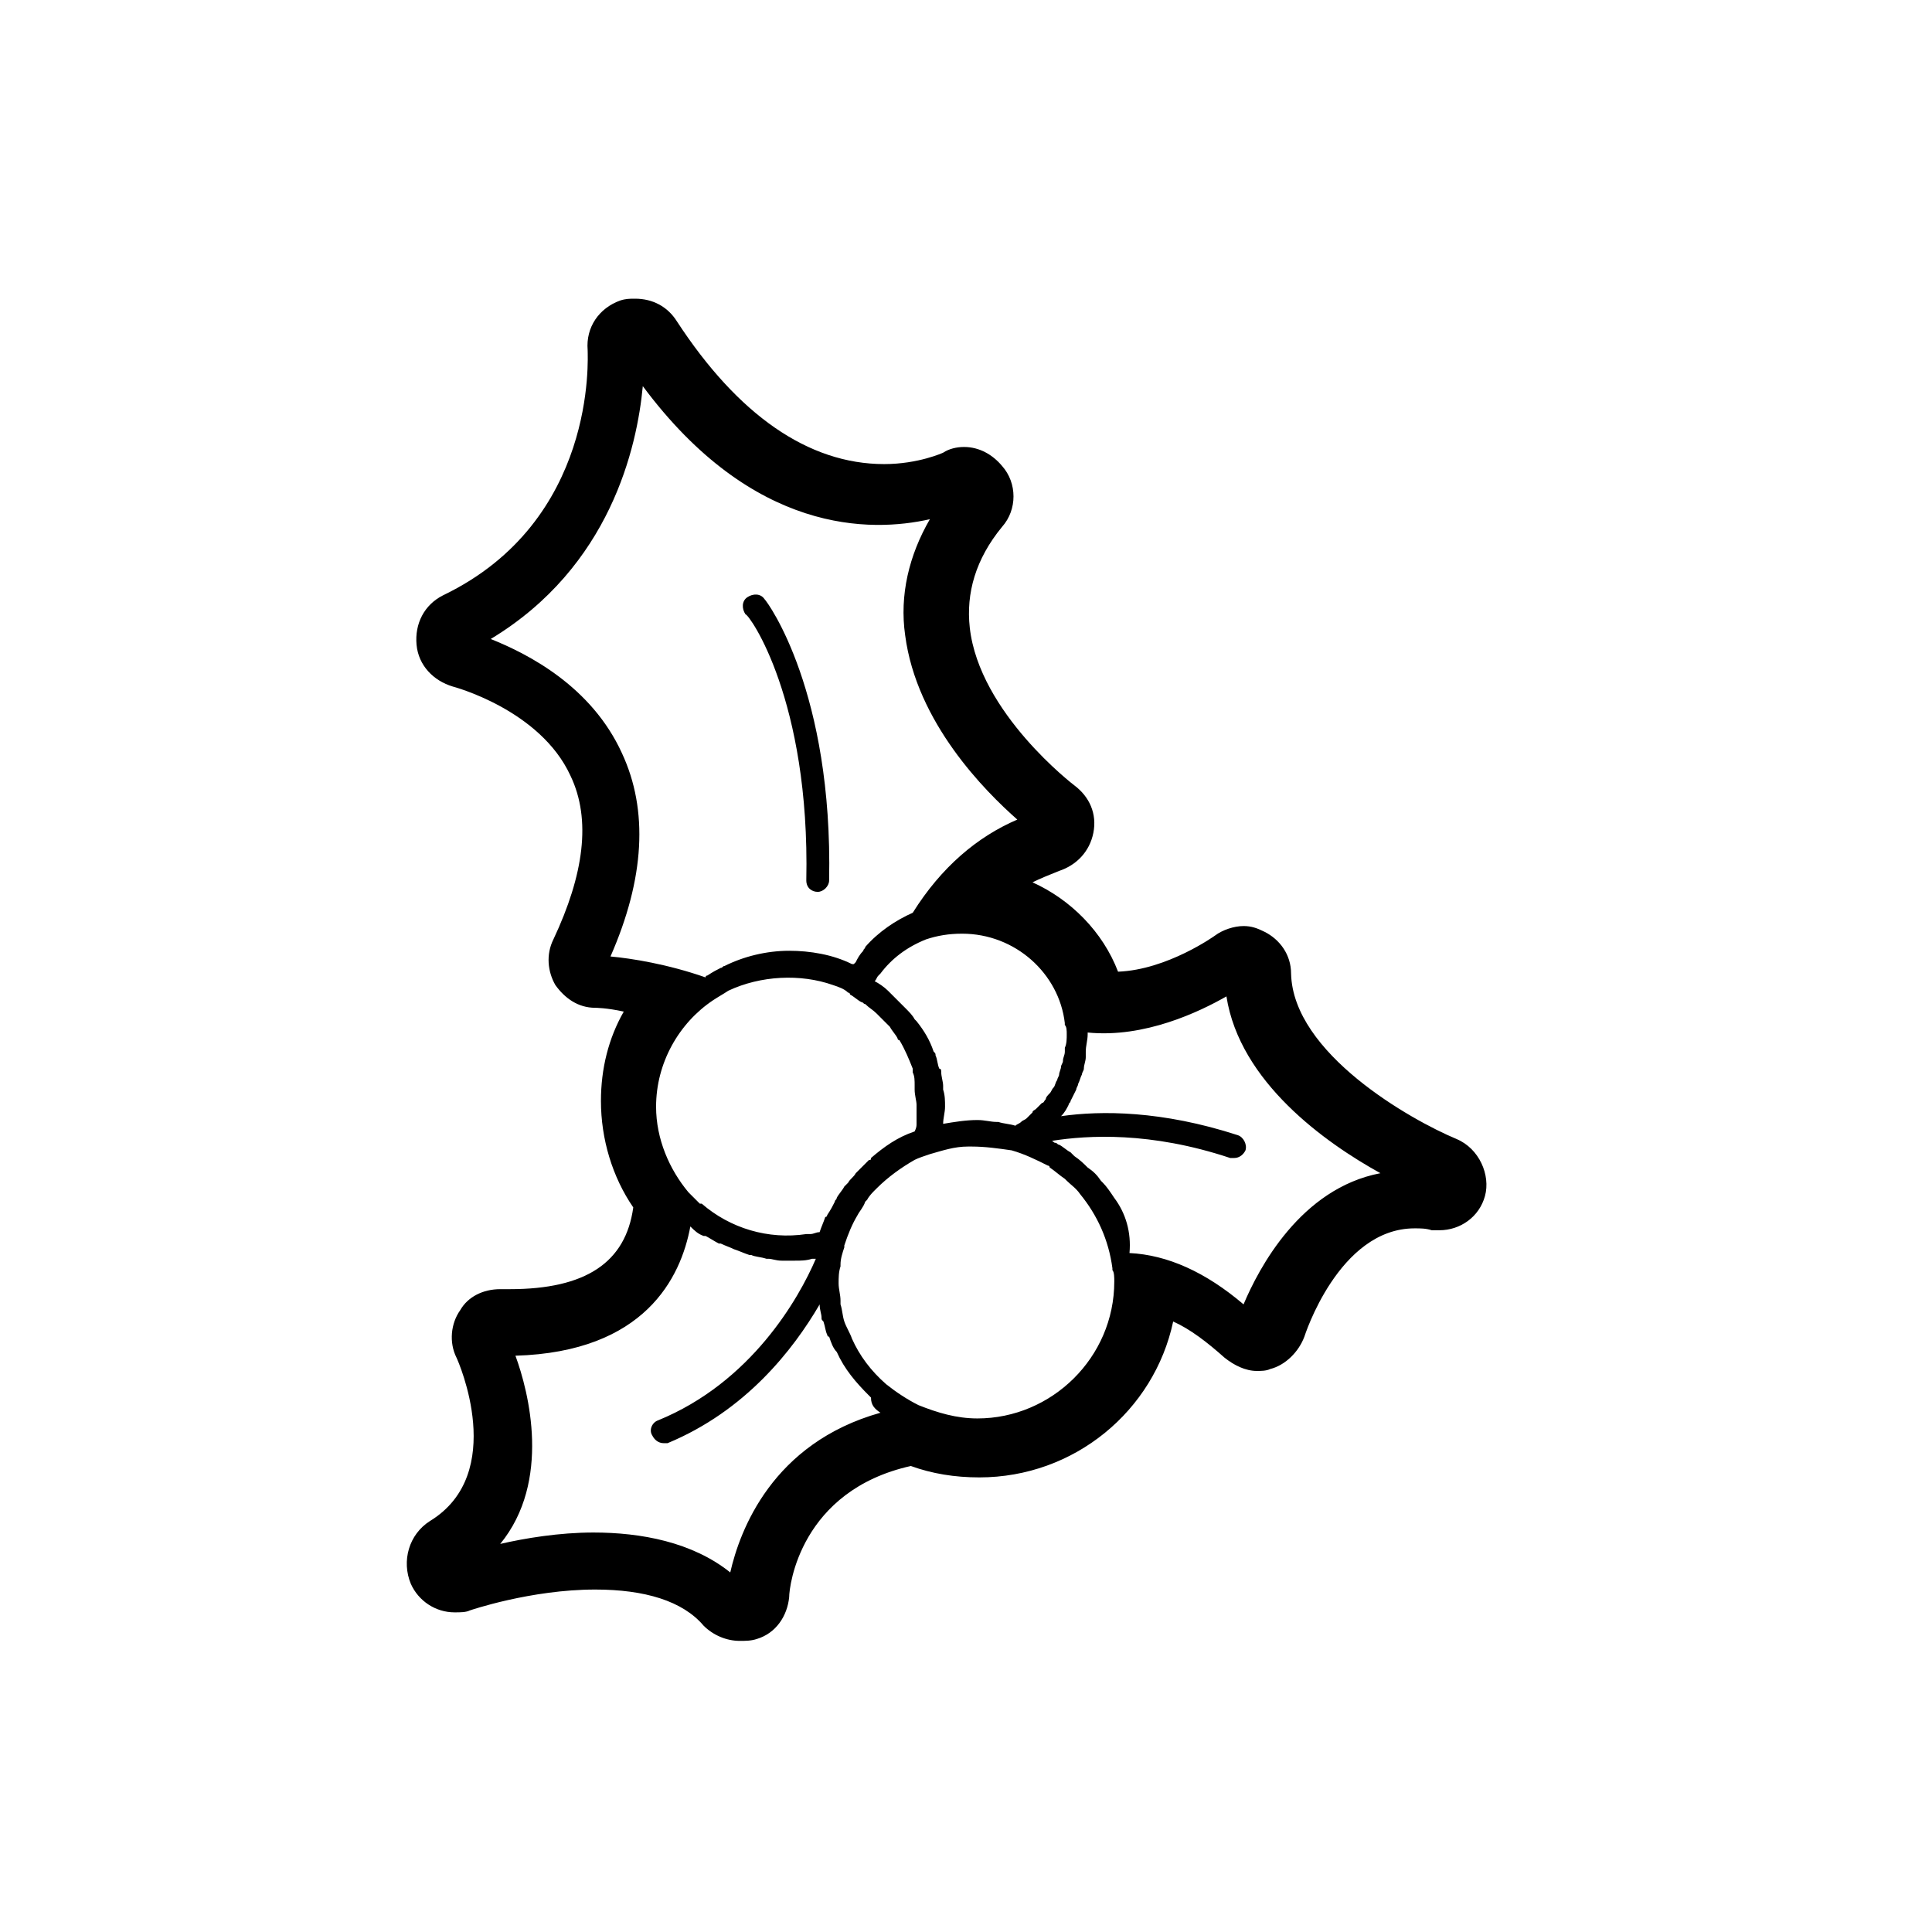 <?xml version="1.0" encoding="UTF-8"?>
<!-- Uploaded to: ICON Repo, www.iconrepo.com, Generator: ICON Repo Mixer Tools -->
<svg fill="#000000" width="800px" height="800px" version="1.1" viewBox="144 144 512 512" xmlns="http://www.w3.org/2000/svg">
 <g>
  <path d="m529.98 445.84c-12.09-5.039-43.328-22.672-43.832-43.832 0-5.039-3.023-9.07-7.055-11.082-2.016-1.008-3.527-1.512-5.543-1.512-2.519 0-5.543 1.008-7.559 2.519 0 0-12.594 9.07-25.695 9.574-4.031-10.578-12.594-19.145-22.672-23.68 2.016-1.008 4.535-2.016 7.055-3.023 4.535-1.512 8.062-5.039 9.07-10.078 1.008-5.039-1.008-9.574-5.039-12.594 0 0-25.191-19.145-27.711-41.816-1.008-9.07 1.512-18.137 8.566-26.703 4.031-4.535 4.031-11.586 0-16.121-2.519-3.023-6.047-5.039-10.078-5.039-2.016 0-4.031 0.504-5.543 1.512 0 0-6.551 3.023-15.617 3.023-20.152 0-38.793-13.098-54.914-37.785-2.519-4.031-6.551-6.047-11.082-6.047-1.512 0-2.519 0-4.031 0.504-5.543 2.016-9.07 7.055-8.566 13.098 0 2.016 2.519 45.344-38.289 64.992-5.039 2.519-7.559 7.559-7.055 13.098 0.504 5.543 4.535 9.574 9.574 11.082 0 0 23.176 6.047 31.234 23.68 5.543 11.586 3.527 26.199-4.535 43.328-2.016 4.031-1.512 8.566 0.504 12.09 2.519 3.527 6.047 6.047 10.578 6.047 0 0 3.023 0 7.559 1.008-4.031 7.055-6.047 15.113-6.047 23.68 0 10.078 3.023 20.152 8.566 28.215-2.016 14.609-12.594 21.664-32.746 21.664h-2.016-0.504c-4.535 0-8.566 2.016-10.578 5.543-2.519 3.527-3.023 8.566-1.008 12.594 0.504 1.008 13.602 30.73-7.055 43.328-5.543 3.527-7.559 10.578-5.039 16.625 2.016 4.535 6.551 7.559 11.586 7.559 1.512 0 3.023 0 4.031-0.504 0 0 16.121-5.543 33.25-5.543 13.098 0 23.176 3.023 28.719 9.574 2.519 2.519 6.047 4.031 9.574 4.031 1.512 0 3.023 0 4.535-0.504 5.039-1.512 8.062-6.047 8.566-11.082 0-3.023 3.023-28.215 32.242-34.762 5.543 2.016 11.586 3.023 18.137 3.023 25.191 0 46.352-17.633 51.387-41.312 4.535 2.016 9.07 5.543 13.602 9.574 2.519 2.016 5.543 3.527 8.566 3.527 1.008 0 2.519 0 3.527-0.504 4.031-1.008 7.559-4.535 9.07-8.566 0 0 9.07-28.719 29.223-28.719 1.512 0 3.023 0 4.535 0.504h2.016c5.543 0 10.578-3.527 12.09-9.07 1.516-5.543-1.508-12.598-7.555-15.117zm-90.684 37.789c0 20.152-16.625 36.273-36.273 36.273-5.543 0-10.578-1.512-15.617-3.527-3.023-1.512-6.047-3.527-8.566-5.543-4.031-3.527-7.055-7.559-9.07-12.09-0.504-1.512-1.512-3.023-2.016-4.535-0.504-1.512-0.504-3.023-1.008-4.535v-1.008c0-1.512-0.504-3.023-0.504-4.535 0-1.512 0-3.023 0.504-4.535v-0.504c0-1.512 0.504-3.023 1.008-4.535v-0.504c1.008-3.023 2.016-5.543 3.527-8.062 0.504-1.008 1.512-2.016 2.016-3.527l0.504-0.504c0.504-1.008 1.512-2.016 2.016-2.519l0.504-0.504c3.023-3.023 6.551-5.543 10.078-7.559 1.008-0.504 2.519-1.008 4.031-1.512 3.527-1.008 6.551-2.016 10.078-2.016h1.008c3.527 0 7.055 0.504 10.578 1.008 3.527 1.008 6.551 2.519 9.574 4.031 0 0 0.504 0 0.504 0.504 1.512 1.008 2.519 2.016 4.031 3.023l0.504 0.504c1.008 1.008 2.519 2.016 3.527 3.527 4.535 5.543 7.559 12.09 8.566 19.648v0.504c0.496 0.512 0.496 2.023 0.496 3.031zm-61.969 34.762c-28.719 8.062-37.281 31.234-39.801 42.32-10.078-8.062-23.68-10.578-36.273-10.578-9.07 0-18.137 1.512-24.688 3.023 13.602-16.625 7.559-40.305 4.031-49.879 34.258-1.008 43.832-20.656 46.352-34.258 1.008 1.008 2.016 2.016 3.527 2.519h0.504c1.008 0.504 2.519 1.512 3.527 2.016h0.504c1.008 0.504 2.519 1.008 3.527 1.512 1.512 0.504 2.519 1.008 4.031 1.512h0.504c1.008 0.504 2.519 0.504 4.031 1.008h0.504c1.008 0 2.016 0.504 3.527 0.504h1.512 1.008 1.008c1.512 0 3.023 0 4.535-0.504h1.008c-4.535 10.578-17.129 32.746-41.816 42.824-1.512 0.504-2.519 2.519-1.512 4.031 0.504 1.008 1.512 2.016 3.023 2.016h1.008c20.656-8.566 33.25-24.688 40.305-36.777 0 1.512 0.504 2.519 0.504 3.527 0 0.504 0 0.504 0.504 1.008 0.504 1.512 0.504 2.519 1.008 3.527 0 0 0 0.504 0.504 0.504 0.504 1.512 1.008 3.023 2.016 4.031 2.016 4.535 5.039 8.062 8.566 11.586l0.504 0.504c-0.012 2.008 0.996 3.016 2.508 4.023zm-68.52-174.82c-8.062-17.633-24.688-26.199-34.762-30.23 31.738-19.145 38.793-50.883 40.305-67.008 29.223 39.297 60.457 38.793 76.074 35.266-5.543 9.574-8.062 20.152-6.551 30.73 3.023 23.176 21.16 41.312 29.727 48.871-10.578 4.535-20.152 12.594-27.711 24.688-4.535 2.016-9.07 5.039-12.594 9.07 0 0.504-0.504 0.504-0.504 1.008-1.008 1.008-1.512 2.016-2.016 3.023 0 0-0.504 0.504-0.504 0.504h-0.504c-5.039-2.519-11.082-3.527-16.625-3.527-6.047 0-12.09 1.512-17.129 4.031-0.504 0-0.504 0.504-1.008 0.504-1.008 0.504-2.016 1.008-3.527 2.016 0 0-0.504 0-0.504 0.504-10.078-3.527-19.648-5.039-25.191-5.543 9.07-20.652 10.078-38.789 3.023-53.906zm65.496 107.82c-1.008 1.008-1.512 1.512-2.519 2.519l-1.008 1.008c-0.504 1.008-1.512 1.512-2.016 2.519-0.504 0.504-0.504 0.504-1.008 1.008-0.504 1.008-1.512 2.016-2.016 3.023 0 0.504-0.504 0.504-0.504 1.008-0.504 1.008-1.008 2.016-2.016 3.527 0 0 0 0.504-0.504 0.504-0.504 1.512-1.008 2.519-1.512 4.031-1.008 0-1.512 0.504-2.519 0.504h-1.008c-10.078 1.512-20.152-1.512-27.711-8.062h-0.504c-1.008-1.008-2.016-2.016-3.023-3.023-5.039-6.047-8.566-14.105-8.566-22.672 0-11.586 6.047-22.168 15.113-28.215 1.512-1.008 2.519-1.512 4.031-2.519 8.566-4.031 19.145-4.535 27.711-1.512 1.512 0.504 3.023 1.008 4.031 2.016 0 0 0.504 0 0.504 0.504 1.008 0.504 2.016 1.512 3.023 2.016 0.504 0 0.504 0.504 1.008 0.504 1.008 1.008 2.016 1.512 3.023 2.519 1.008 1.008 2.016 2.016 3.023 3.023l0.504 0.504c0.504 1.008 1.512 2.016 2.016 3.023 0 0 0 0.504 0.504 0.504 1.512 2.519 2.519 5.039 3.527 7.559v1.008c0.504 1.008 0.504 2.016 0.504 3.527v1.008c0 1.512 0.504 3.023 0.504 4.031v4.031 1.008c0 0.504 0 1.008-0.504 2.016-4.535 1.512-8.062 4.031-11.586 7.055 0 0.496 0 0.496-0.504 0.496zm52.395-33.25c0 1.008 0 2.519-0.504 3.527v1.008c0 1.008-0.504 1.512-0.504 2.519 0 0.504-0.504 1.008-0.504 1.512s-0.504 1.512-0.504 2.016-0.504 1.008-0.504 1.512c-0.504 0.504-0.504 1.512-1.008 2.016s-0.504 1.008-1.008 1.512c-0.504 0.504-1.008 1.008-1.008 1.512-0.504 0.504-0.504 1.008-1.008 1.008-0.504 0.504-1.008 1.008-1.512 1.512-0.504 0.504-1.008 0.504-1.008 1.008-0.504 0.504-1.008 1.008-1.512 1.512-0.504 0.504-1.008 0.504-1.512 1.008-0.504 0.504-1.008 0.504-1.512 1.008-1.512-0.504-3.023-0.504-4.535-1.008h-0.504c-1.512 0-3.023-0.504-5.039-0.504-3.023 0-6.047 0.504-9.07 1.008 0-1.512 0.504-3.023 0.504-4.535 0-1.512 0-3.023-0.504-4.535v-1.008c0-1.008-0.504-2.519-0.504-3.527 0-0.504 0-1.008-0.504-1.008-0.504-1.008-0.504-2.519-1.008-3.527 0-0.504 0-0.504-0.504-1.008-1.008-3.023-2.519-5.543-4.535-8.062l-0.504-0.504c-0.504-1.008-1.512-2.016-2.519-3.023-0.504-0.504-0.504-0.504-1.008-1.008l-2.519-2.519c-0.504-0.504-0.504-0.504-1.008-1.008-1.008-1.008-2.519-2.016-3.527-2.519 0.504-0.504 0.504-1.008 1.008-1.512l0.504-0.504c3.023-4.031 7.055-7.055 12.09-9.07 3.023-1.008 6.047-1.512 9.574-1.512 14.105 0 25.695 10.578 27.207 23.68v0.504c0.512 0.508 0.512 1.516 0.512 2.523zm12.598 43.328c-1.008-1.512-2.016-3.023-3.023-4.031l-0.504-0.504c-1.008-1.512-2.016-2.519-3.527-3.527-1.008-1.008-2.016-2.016-3.527-3.023-0.504-0.504-0.504-0.504-1.008-1.008-1.008-0.504-2.016-1.512-3.023-2.016-0.504 0-0.504-0.504-1.008-0.504-0.504 0-0.504-0.504-1.008-0.504 9.574-1.512 26.199-2.519 47.359 4.535h1.008c1.512 0 2.519-1.008 3.023-2.016 0.504-1.512-0.504-3.527-2.016-4.031-20.152-6.551-36.273-6.551-46.855-5.039 1.008-1.008 1.512-2.016 2.016-3.023 0-0.504 0.504-0.504 0.504-1.008 0.504-1.008 1.008-2.016 1.512-3.023 0-0.504 0.504-1.008 0.504-1.512 0.504-1.008 0.504-1.512 1.008-2.519 0-0.504 0.504-1.008 0.504-1.512 0-1.008 0.504-2.016 0.504-3.023v-1.512c0-1.512 0.504-3.023 0.504-4.535v-0.504c15.113 1.512 29.727-5.543 36.777-9.574 3.527 22.672 26.199 38.793 40.809 46.855-21.16 4.031-32.242 25.191-36.273 34.762-10.078-8.566-20.152-13.098-30.23-13.602 0.504-5.535-1.004-10.574-4.027-14.602z"/>
  <path d="m357.68 377.33c0 2.016 1.512 3.023 3.023 3.023s3.023-1.512 3.023-3.023c1.008-49.879-16.121-73.555-17.129-74.562-1.008-1.512-3.023-1.512-4.535-0.504-1.512 1.008-1.512 3.023-0.504 4.535 1.004-0.004 17.129 22.668 16.121 70.531z"/>
 </g>
</svg>